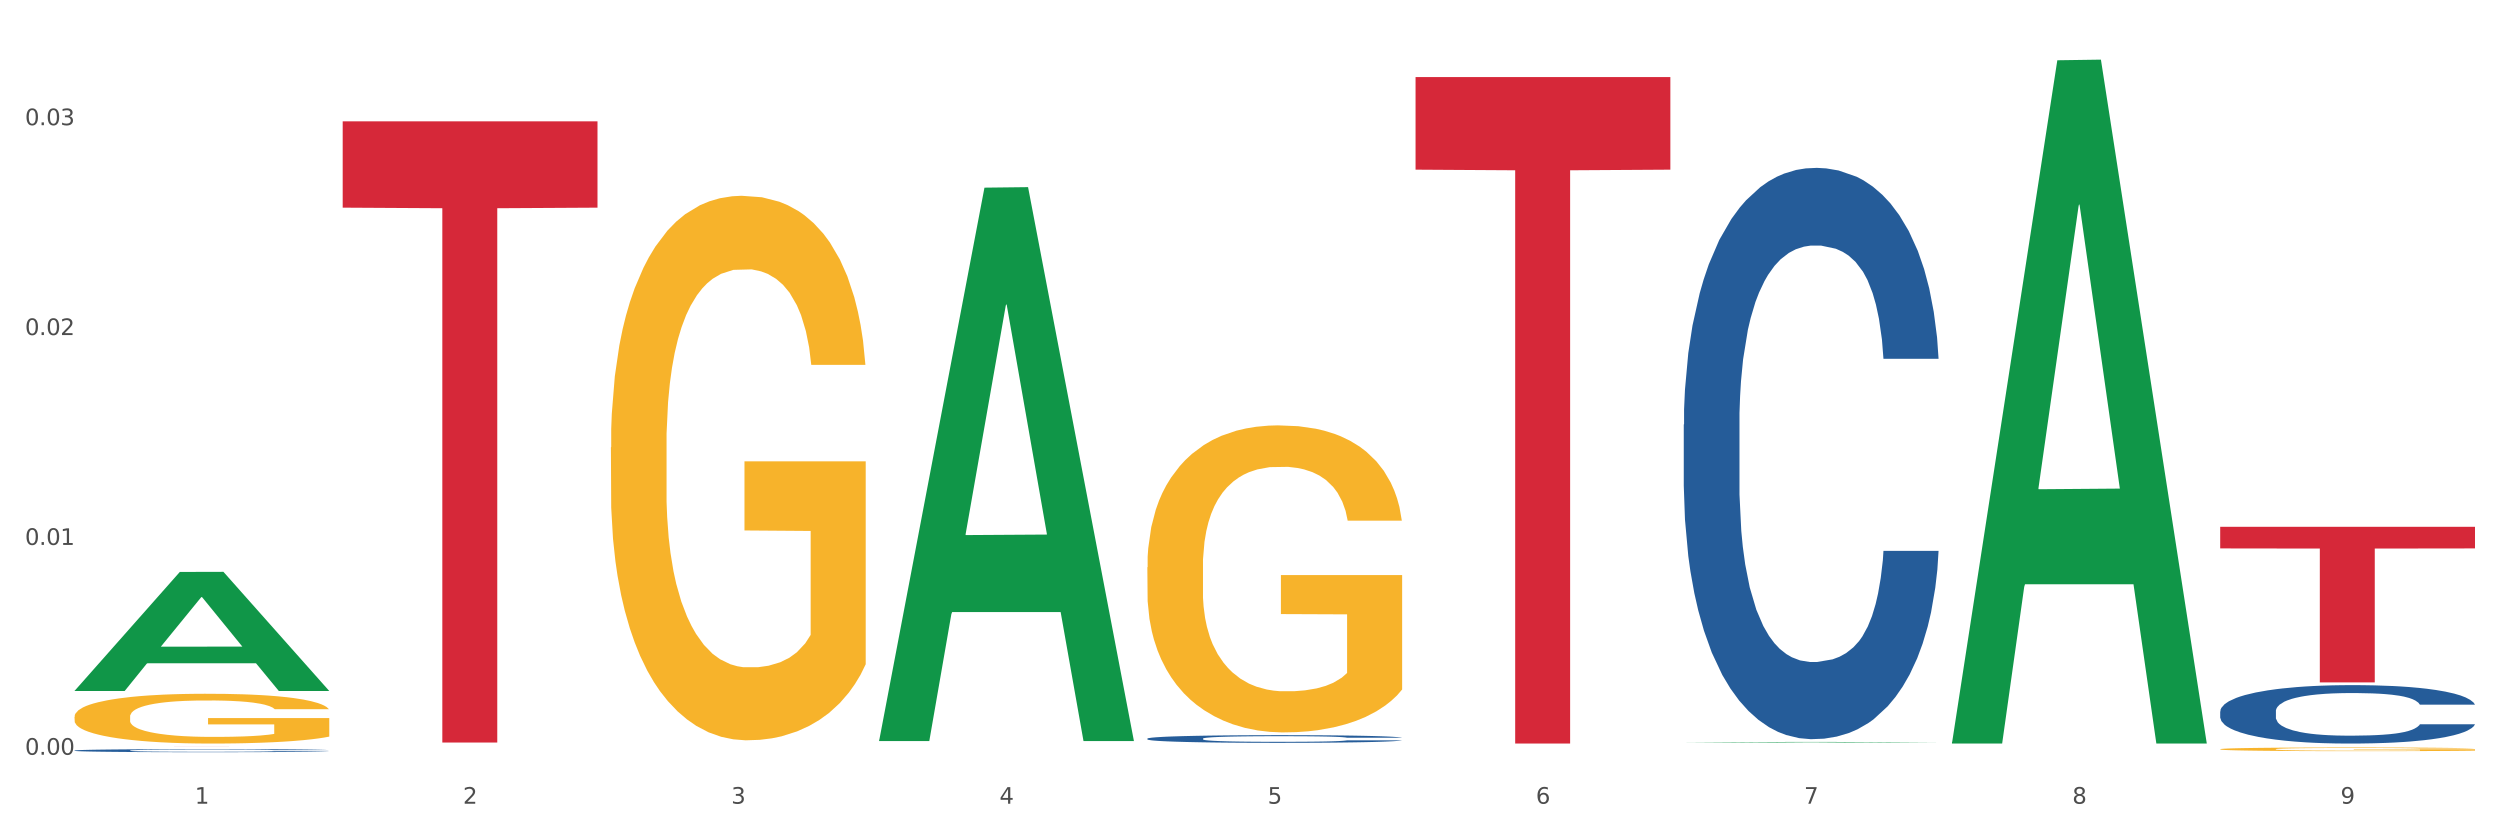 <?xml version="1.0" encoding="utf-8" standalone="no"?>
<!DOCTYPE svg PUBLIC "-//W3C//DTD SVG 1.1//EN"
  "http://www.w3.org/Graphics/SVG/1.1/DTD/svg11.dtd">
<svg xmlns:xlink="http://www.w3.org/1999/xlink" width="1080pt" height="360pt" viewBox="0 0 1080 360" xmlns="http://www.w3.org/2000/svg" version="1.1">
 <rect x="0" y="0" width="1080" height="360" fill="#333333" stroke="none"/>
 <defs>
  <style type="text/css">*{stroke-linejoin: round; stroke-linecap: butt}</style>
 </defs>
 <g id="figure_1">
  <g id="patch_1">
   <path d="M 0 360 
L 1080 360 
L 1080 0 
L 0 0 
z
" style="fill: #ffffff; stroke: #ffffff; stroke-linejoin: miter"/>
  </g>
  <g id="axes_1">
   <g id="matplotlib.axis_1">
    <g id="xtick_1">
     <g id="text_1">
      <!-- 1 -->
      <g style="fill: #4d4d4d" transform="translate(84.159 347.204) scale(0.096 -0.096)">
       <defs>
        <path id="DejaVuSans-31" d="M 794 531 
L 1825 531 
L 1825 4091 
L 703 3866 
L 703 4441 
L 1819 4666 
L 2450 4666 
L 2450 531 
L 3481 531 
L 3481 0 
L 794 0 
L 794 531 
z
" transform="scale(0.016)"/>
       </defs>
       <use xlink:href="#DejaVuSans-31"/>
      </g>
     </g>
    </g>
    <g id="xtick_2">
     <g id="text_2">
      <!-- 2 -->
      <g style="fill: #4d4d4d" transform="translate(200.027 347.204) scale(0.096 -0.096)">
       <defs>
        <path id="DejaVuSans-32" d="M 1228 531 
L 3431 531 
L 3431 0 
L 469 0 
L 469 531 
Q 828 903 1448 1529 
Q 2069 2156 2228 2338 
Q 2531 2678 2651 2914 
Q 2772 3150 2772 3378 
Q 2772 3750 2511 3984 
Q 2250 4219 1831 4219 
Q 1534 4219 1204 4116 
Q 875 4013 500 3803 
L 500 4441 
Q 881 4594 1212 4672 
Q 1544 4750 1819 4750 
Q 2544 4750 2975 4387 
Q 3406 4025 3406 3419 
Q 3406 3131 3298 2873 
Q 3191 2616 2906 2266 
Q 2828 2175 2409 1742 
Q 1991 1309 1228 531 
z
" transform="scale(0.016)"/>
       </defs>
       <use xlink:href="#DejaVuSans-32"/>
      </g>
     </g>
    </g>
    <g id="xtick_3">
     <g id="text_3">
      <!-- 3 -->
      <g style="fill: #4d4d4d" transform="translate(315.896 347.204) scale(0.096 -0.096)">
       <defs>
        <path id="DejaVuSans-33" d="M 2597 2516 
Q 3050 2419 3304 2112 
Q 3559 1806 3559 1356 
Q 3559 666 3084 287 
Q 2609 -91 1734 -91 
Q 1441 -91 1130 -33 
Q 819 25 488 141 
L 488 750 
Q 750 597 1062 519 
Q 1375 441 1716 441 
Q 2309 441 2620 675 
Q 2931 909 2931 1356 
Q 2931 1769 2642 2001 
Q 2353 2234 1838 2234 
L 1294 2234 
L 1294 2753 
L 1863 2753 
Q 2328 2753 2575 2939 
Q 2822 3125 2822 3475 
Q 2822 3834 2567 4026 
Q 2313 4219 1838 4219 
Q 1578 4219 1281 4162 
Q 984 4106 628 3988 
L 628 4550 
Q 988 4650 1302 4700 
Q 1616 4750 1894 4750 
Q 2613 4750 3031 4423 
Q 3450 4097 3450 3541 
Q 3450 3153 3228 2886 
Q 3006 2619 2597 2516 
z
" transform="scale(0.016)"/>
       </defs>
       <use xlink:href="#DejaVuSans-33"/>
      </g>
     </g>
    </g>
    <g id="xtick_4">
     <g id="text_4">
      <!-- 4 -->
      <g style="fill: #4d4d4d" transform="translate(431.765 347.204) scale(0.096 -0.096)">
       <defs>
        <path id="DejaVuSans-34" d="M 2419 4116 
L 825 1625 
L 2419 1625 
L 2419 4116 
z
M 2253 4666 
L 3047 4666 
L 3047 1625 
L 3713 1625 
L 3713 1100 
L 3047 1100 
L 3047 0 
L 2419 0 
L 2419 1100 
L 313 1100 
L 313 1709 
L 2253 4666 
z
" transform="scale(0.016)"/>
       </defs>
       <use xlink:href="#DejaVuSans-34"/>
      </g>
     </g>
    </g>
    <g id="xtick_5">
     <g id="text_5">
      <!-- 5 -->
      <g style="fill: #4d4d4d" transform="translate(547.634 347.204) scale(0.096 -0.096)">
       <defs>
        <path id="DejaVuSans-35" d="M 691 4666 
L 3169 4666 
L 3169 4134 
L 1269 4134 
L 1269 2991 
Q 1406 3038 1543 3061 
Q 1681 3084 1819 3084 
Q 2600 3084 3056 2656 
Q 3513 2228 3513 1497 
Q 3513 744 3044 326 
Q 2575 -91 1722 -91 
Q 1428 -91 1123 -41 
Q 819 9 494 109 
L 494 744 
Q 775 591 1075 516 
Q 1375 441 1709 441 
Q 2250 441 2565 725 
Q 2881 1009 2881 1497 
Q 2881 1984 2565 2268 
Q 2250 2553 1709 2553 
Q 1456 2553 1204 2497 
Q 953 2441 691 2322 
L 691 4666 
z
" transform="scale(0.016)"/>
       </defs>
       <use xlink:href="#DejaVuSans-35"/>
      </g>
     </g>
    </g>
    <g id="xtick_6">
     <g id="text_6">
      <!-- 6 -->
      <g style="fill: #4d4d4d" transform="translate(663.502 347.204) scale(0.096 -0.096)">
       <defs>
        <path id="DejaVuSans-36" d="M 2113 2584 
Q 1688 2584 1439 2293 
Q 1191 2003 1191 1497 
Q 1191 994 1439 701 
Q 1688 409 2113 409 
Q 2538 409 2786 701 
Q 3034 994 3034 1497 
Q 3034 2003 2786 2293 
Q 2538 2584 2113 2584 
z
M 3366 4563 
L 3366 3988 
Q 3128 4100 2886 4159 
Q 2644 4219 2406 4219 
Q 1781 4219 1451 3797 
Q 1122 3375 1075 2522 
Q 1259 2794 1537 2939 
Q 1816 3084 2150 3084 
Q 2853 3084 3261 2657 
Q 3669 2231 3669 1497 
Q 3669 778 3244 343 
Q 2819 -91 2113 -91 
Q 1303 -91 875 529 
Q 447 1150 447 2328 
Q 447 3434 972 4092 
Q 1497 4750 2381 4750 
Q 2619 4750 2861 4703 
Q 3103 4656 3366 4563 
z
" transform="scale(0.016)"/>
       </defs>
       <use xlink:href="#DejaVuSans-36"/>
      </g>
     </g>
    </g>
    <g id="xtick_7">
     <g id="text_7">
      <!-- 7 -->
      <g style="fill: #4d4d4d" transform="translate(779.371 347.204) scale(0.096 -0.096)">
       <defs>
        <path id="DejaVuSans-37" d="M 525 4666 
L 3525 4666 
L 3525 4397 
L 1831 0 
L 1172 0 
L 2766 4134 
L 525 4134 
L 525 4666 
z
" transform="scale(0.016)"/>
       </defs>
       <use xlink:href="#DejaVuSans-37"/>
      </g>
     </g>
    </g>
    <g id="xtick_8">
     <g id="text_8">
      <!-- 8 -->
      <g style="fill: #4d4d4d" transform="translate(895.24 347.204) scale(0.096 -0.096)">
       <defs>
        <path id="DejaVuSans-38" d="M 2034 2216 
Q 1584 2216 1326 1975 
Q 1069 1734 1069 1313 
Q 1069 891 1326 650 
Q 1584 409 2034 409 
Q 2484 409 2743 651 
Q 3003 894 3003 1313 
Q 3003 1734 2745 1975 
Q 2488 2216 2034 2216 
z
M 1403 2484 
Q 997 2584 770 2862 
Q 544 3141 544 3541 
Q 544 4100 942 4425 
Q 1341 4750 2034 4750 
Q 2731 4750 3128 4425 
Q 3525 4100 3525 3541 
Q 3525 3141 3298 2862 
Q 3072 2584 2669 2484 
Q 3125 2378 3379 2068 
Q 3634 1759 3634 1313 
Q 3634 634 3220 271 
Q 2806 -91 2034 -91 
Q 1263 -91 848 271 
Q 434 634 434 1313 
Q 434 1759 690 2068 
Q 947 2378 1403 2484 
z
M 1172 3481 
Q 1172 3119 1398 2916 
Q 1625 2713 2034 2713 
Q 2441 2713 2670 2916 
Q 2900 3119 2900 3481 
Q 2900 3844 2670 4047 
Q 2441 4250 2034 4250 
Q 1625 4250 1398 4047 
Q 1172 3844 1172 3481 
z
" transform="scale(0.016)"/>
       </defs>
       <use xlink:href="#DejaVuSans-38"/>
      </g>
     </g>
    </g>
    <g id="xtick_9">
     <g id="text_9">
      <!-- 9 -->
      <g style="fill: #4d4d4d" transform="translate(1011.108 347.204) scale(0.096 -0.096)">
       <defs>
        <path id="DejaVuSans-39" d="M 703 97 
L 703 672 
Q 941 559 1184 500 
Q 1428 441 1663 441 
Q 2288 441 2617 861 
Q 2947 1281 2994 2138 
Q 2813 1869 2534 1725 
Q 2256 1581 1919 1581 
Q 1219 1581 811 2004 
Q 403 2428 403 3163 
Q 403 3881 828 4315 
Q 1253 4750 1959 4750 
Q 2769 4750 3195 4129 
Q 3622 3509 3622 2328 
Q 3622 1225 3098 567 
Q 2575 -91 1691 -91 
Q 1453 -91 1209 -44 
Q 966 3 703 97 
z
M 1959 2075 
Q 2384 2075 2632 2365 
Q 2881 2656 2881 3163 
Q 2881 3666 2632 3958 
Q 2384 4250 1959 4250 
Q 1534 4250 1286 3958 
Q 1038 3666 1038 3163 
Q 1038 2656 1286 2365 
Q 1534 2075 1959 2075 
z
" transform="scale(0.016)"/>
       </defs>
       <use xlink:href="#DejaVuSans-39"/>
      </g>
     </g>
    </g>
    <g id="xtick_10"/>
    <g id="xtick_11"/>
    <g id="xtick_12"/>
    <g id="xtick_13"/>
    <g id="xtick_14"/>
    <g id="xtick_15"/>
    <g id="xtick_16"/>
    <g id="xtick_17"/>
   </g>
   <g id="matplotlib.axis_2">
    <g id="ytick_1">
     <g id="text_10">
      <!-- 0.00 -->
      <g style="fill: #4d4d4d" transform="translate(10.8 326.051) scale(0.096 -0.096)">
       <defs>
        <path id="DejaVuSans-30" d="M 2034 4250 
Q 1547 4250 1301 3770 
Q 1056 3291 1056 2328 
Q 1056 1369 1301 889 
Q 1547 409 2034 409 
Q 2525 409 2770 889 
Q 3016 1369 3016 2328 
Q 3016 3291 2770 3770 
Q 2525 4250 2034 4250 
z
M 2034 4750 
Q 2819 4750 3233 4129 
Q 3647 3509 3647 2328 
Q 3647 1150 3233 529 
Q 2819 -91 2034 -91 
Q 1250 -91 836 529 
Q 422 1150 422 2328 
Q 422 3509 836 4129 
Q 1250 4750 2034 4750 
z
" transform="scale(0.016)"/>
        <path id="DejaVuSans-2e" d="M 684 794 
L 1344 794 
L 1344 0 
L 684 0 
L 684 794 
z
" transform="scale(0.016)"/>
       </defs>
       <use xlink:href="#DejaVuSans-30"/>
       <use xlink:href="#DejaVuSans-2e" transform="translate(63.623 0)"/>
       <use xlink:href="#DejaVuSans-30" transform="translate(95.41 0)"/>
       <use xlink:href="#DejaVuSans-30" transform="translate(159.033 0)"/>
      </g>
     </g>
    </g>
    <g id="ytick_2">
     <g id="text_11">
      <!-- 0.01 -->
      <g style="fill: #4d4d4d" transform="translate(10.8 235.397) scale(0.096 -0.096)">
       <use xlink:href="#DejaVuSans-30"/>
       <use xlink:href="#DejaVuSans-2e" transform="translate(63.623 0)"/>
       <use xlink:href="#DejaVuSans-30" transform="translate(95.41 0)"/>
       <use xlink:href="#DejaVuSans-31" transform="translate(159.033 0)"/>
      </g>
     </g>
    </g>
    <g id="ytick_3">
     <g id="text_12">
      <!-- 0.02 -->
      <g style="fill: #4d4d4d" transform="translate(10.8 144.743) scale(0.096 -0.096)">
       <use xlink:href="#DejaVuSans-30"/>
       <use xlink:href="#DejaVuSans-2e" transform="translate(63.623 0)"/>
       <use xlink:href="#DejaVuSans-30" transform="translate(95.41 0)"/>
       <use xlink:href="#DejaVuSans-32" transform="translate(159.033 0)"/>
      </g>
     </g>
    </g>
    <g id="ytick_4">
     <g id="text_13">
      <!-- 0.03 -->
      <g style="fill: #4d4d4d" transform="translate(10.8 54.088) scale(0.096 -0.096)">
       <use xlink:href="#DejaVuSans-30"/>
       <use xlink:href="#DejaVuSans-2e" transform="translate(63.623 0)"/>
       <use xlink:href="#DejaVuSans-30" transform="translate(95.41 0)"/>
       <use xlink:href="#DejaVuSans-33" transform="translate(159.033 0)"/>
      </g>
     </g>
    </g>
    <g id="ytick_5"/>
    <g id="ytick_6"/>
    <g id="ytick_7"/>
   </g>
   <g id="PolyCollection_1">
    <path d="M 32.175 298.421 
L 32.288 298.373 
L 77.68 247.078 
L 96.518 247.03 
L 142.25 298.518 
L 120.462 298.518 
L 110.589 286.528 
L 63.722 286.528 
L 63.382 286.722 
L 53.85 298.518 
L 32.175 298.518 
L 32.175 298.421 
L 69.623 279.373 
L 104.689 279.325 
L 87.326 258.004 
L 87.099 257.908 
L 86.872 258.053 
L 69.51 279.325 
L 69.623 279.373 
L 32.175 298.421 
z
" clip-path="url(#pa1b549722f)" style="fill: #109648"/>
    <path d="M 959.125 307.316 
L 959.255 307.293 
L 959.255 306.647 
L 959.645 305.771 
L 961.076 304.158 
L 962.898 302.936 
L 966.021 301.507 
L 967.712 300.907 
L 969.924 300.239 
L 974.478 299.155 
L 979.683 298.233 
L 983.326 297.726 
L 986.058 297.403 
L 992.173 296.827 
L 995.686 296.573 
L 999.33 296.366 
L 1002.452 296.227 
L 1007.657 296.066 
L 1011.82 295.997 
L 1016.635 295.974 
L 1020.668 295.997 
L 1026.003 296.089 
L 1033.809 296.366 
L 1036.802 296.527 
L 1040.835 296.804 
L 1044.999 297.172 
L 1048.382 297.541 
L 1052.285 298.072 
L 1056.319 298.763 
L 1060.222 299.639 
L 1062.955 300.446 
L 1065.167 301.299 
L 1067.118 302.336 
L 1068.549 303.466 
L 1069.2 304.411 
L 1045.389 304.411 
L 1044.739 303.558 
L 1043.438 302.636 
L 1042.137 302.014 
L 1040.705 301.507 
L 1038.493 300.93 
L 1036.542 300.561 
L 1033.289 300.123 
L 1030.296 299.847 
L 1027.824 299.685 
L 1024.832 299.547 
L 1018.456 299.409 
L 1013.902 299.409 
L 1011.04 299.455 
L 1007.527 299.57 
L 1004.534 299.731 
L 1001.021 300.008 
L 998.289 300.308 
L 995.556 300.7 
L 993.995 300.976 
L 991.653 301.483 
L 990.092 301.898 
L 988.01 302.613 
L 986.839 303.12 
L 984.757 304.434 
L 983.846 305.403 
L 983.456 306.071 
L 983.196 306.809 
L 983.196 310.405 
L 983.976 312.019 
L 984.627 312.711 
L 985.668 313.494 
L 987.619 314.509 
L 990.482 315.5 
L 993.474 316.215 
L 995.947 316.653 
L 998.289 316.976 
L 1000.631 317.229 
L 1003.493 317.46 
L 1005.835 317.598 
L 1009.348 317.736 
L 1013.512 317.805 
L 1016.765 317.805 
L 1023.4 317.69 
L 1026.393 317.575 
L 1029.255 317.414 
L 1032.378 317.16 
L 1034.85 316.883 
L 1036.282 316.676 
L 1038.624 316.238 
L 1040.445 315.777 
L 1042.006 315.247 
L 1043.047 314.785 
L 1044.218 314.094 
L 1045.129 313.31 
L 1045.389 312.895 
L 1069.2 312.895 
L 1068.68 313.725 
L 1067.769 314.532 
L 1065.947 315.615 
L 1064.516 316.238 
L 1062.304 316.999 
L 1059.962 317.644 
L 1056.709 318.359 
L 1053.717 318.889 
L 1050.594 319.35 
L 1047.211 319.765 
L 1041.096 320.341 
L 1038.884 320.503 
L 1034.2 320.779 
L 1030.557 320.941 
L 1025.222 321.102 
L 1019.757 321.194 
L 1014.032 321.217 
L 1008.958 321.171 
L 1003.363 321.033 
L 999.85 320.895 
L 995.947 320.687 
L 991.393 320.364 
L 987.099 319.973 
L 983.065 319.511 
L 979.292 318.981 
L 975.779 318.382 
L 971.225 317.391 
L 967.842 316.422 
L 965.37 315.523 
L 963.679 314.762 
L 961.987 313.794 
L 961.076 313.126 
L 959.645 311.512 
L 959.125 310.013 
L 959.125 307.316 
z
" clip-path="url(#pa1b549722f)" style="fill: #255c99"/>
    <path d="M 727.387 183.415 
L 727.517 183.19 
L 727.517 176.878 
L 727.908 168.313 
L 729.339 152.535 
L 731.161 140.589 
L 734.283 126.615 
L 735.975 120.754 
L 738.187 114.218 
L 742.741 103.624 
L 747.945 94.608 
L 751.588 89.649 
L 754.321 86.494 
L 760.436 80.859 
L 763.949 78.38 
L 767.592 76.351 
L 770.715 74.999 
L 775.919 73.421 
L 780.083 72.745 
L 784.897 72.519 
L 788.931 72.745 
L 794.265 73.646 
L 802.072 76.351 
L 805.065 77.929 
L 809.098 80.634 
L 813.262 84.24 
L 816.645 87.846 
L 820.548 93.03 
L 824.581 99.792 
L 828.485 108.357 
L 831.217 116.246 
L 833.429 124.586 
L 835.381 134.729 
L 836.812 145.774 
L 837.463 155.015 
L 813.652 155.015 
L 813.001 146.675 
L 811.7 137.659 
L 810.399 131.573 
L 808.968 126.615 
L 806.756 120.98 
L 804.804 117.373 
L 801.551 113.091 
L 798.559 110.386 
L 796.087 108.808 
L 793.094 107.456 
L 786.719 106.104 
L 782.165 106.104 
L 779.302 106.554 
L 775.789 107.681 
L 772.797 109.259 
L 769.284 111.964 
L 766.551 114.894 
L 763.819 118.726 
L 762.257 121.431 
L 759.915 126.389 
L 758.354 130.446 
L 756.272 137.434 
L 755.101 142.393 
L 753.019 155.24 
L 752.109 164.707 
L 751.718 171.244 
L 751.458 178.456 
L 751.458 213.618 
L 752.239 229.396 
L 752.889 236.158 
L 753.93 243.822 
L 755.882 253.739 
L 758.744 263.431 
L 761.737 270.419 
L 764.209 274.701 
L 766.551 277.857 
L 768.893 280.336 
L 771.756 282.59 
L 774.098 283.943 
L 777.611 285.295 
L 781.774 285.971 
L 785.027 285.971 
L 791.663 284.844 
L 794.656 283.717 
L 797.518 282.139 
L 800.641 279.66 
L 803.113 276.955 
L 804.544 274.927 
L 806.886 270.644 
L 808.708 266.136 
L 810.269 260.952 
L 811.31 256.444 
L 812.481 249.682 
L 813.392 242.018 
L 813.652 237.961 
L 837.463 237.961 
L 836.942 246.076 
L 836.031 253.965 
L 834.21 264.558 
L 832.779 270.644 
L 830.567 278.082 
L 828.225 284.393 
L 824.972 291.381 
L 821.979 296.565 
L 818.856 301.073 
L 815.474 305.13 
L 809.358 310.765 
L 807.146 312.343 
L 802.462 315.047 
L 798.819 316.625 
L 793.485 318.203 
L 788.02 319.105 
L 782.295 319.33 
L 777.22 318.879 
L 771.626 317.527 
L 768.113 316.174 
L 764.209 314.146 
L 759.655 310.99 
L 755.362 307.158 
L 751.328 302.651 
L 747.555 297.466 
L 744.042 291.606 
L 739.488 281.914 
L 736.105 272.447 
L 733.633 263.657 
L 731.941 256.219 
L 730.25 246.752 
L 729.339 240.215 
L 727.908 224.437 
L 727.387 209.787 
L 727.387 183.415 
z
" clip-path="url(#pa1b549722f)" style="fill: #255c99"/>
    <path d="M 495.65 319.08 
L 495.78 319.077 
L 495.78 318.992 
L 496.17 318.877 
L 497.602 318.665 
L 499.423 318.505 
L 502.546 318.317 
L 504.237 318.238 
L 506.449 318.15 
L 511.003 318.008 
L 516.208 317.887 
L 519.851 317.82 
L 522.583 317.778 
L 528.698 317.702 
L 532.212 317.669 
L 535.855 317.642 
L 538.977 317.623 
L 544.182 317.602 
L 548.345 317.593 
L 553.16 317.59 
L 557.193 317.593 
L 562.528 317.605 
L 570.335 317.642 
L 573.327 317.663 
L 577.361 317.699 
L 581.524 317.748 
L 584.907 317.796 
L 588.81 317.866 
L 592.844 317.957 
L 596.747 318.072 
L 599.48 318.178 
L 601.692 318.29 
L 603.643 318.426 
L 605.075 318.574 
L 605.725 318.699 
L 581.915 318.699 
L 581.264 318.586 
L 579.963 318.465 
L 578.662 318.384 
L 577.23 318.317 
L 575.019 318.241 
L 573.067 318.193 
L 569.814 318.135 
L 566.821 318.099 
L 564.349 318.078 
L 561.357 318.06 
L 554.981 318.041 
L 550.427 318.041 
L 547.565 318.047 
L 544.052 318.063 
L 541.059 318.084 
L 537.546 318.12 
L 534.814 318.159 
L 532.081 318.211 
L 530.52 318.247 
L 528.178 318.314 
L 526.617 318.368 
L 524.535 318.462 
L 523.364 318.529 
L 521.282 318.702 
L 520.371 318.829 
L 519.981 318.917 
L 519.721 319.013 
L 519.721 319.486 
L 520.501 319.698 
L 521.152 319.789 
L 522.193 319.892 
L 524.145 320.025 
L 527.007 320.155 
L 530 320.249 
L 532.472 320.307 
L 534.814 320.349 
L 537.156 320.382 
L 540.018 320.413 
L 542.36 320.431 
L 545.873 320.449 
L 550.037 320.458 
L 553.29 320.458 
L 559.925 320.443 
L 562.918 320.428 
L 565.781 320.407 
L 568.903 320.373 
L 571.375 320.337 
L 572.807 320.31 
L 575.149 320.252 
L 576.97 320.192 
L 578.532 320.122 
L 579.573 320.061 
L 580.744 319.97 
L 581.654 319.868 
L 581.915 319.813 
L 605.725 319.813 
L 605.205 319.922 
L 604.294 320.028 
L 602.472 320.17 
L 601.041 320.252 
L 598.829 320.352 
L 596.487 320.437 
L 593.234 320.531 
L 590.242 320.6 
L 587.119 320.661 
L 583.736 320.715 
L 577.621 320.791 
L 575.409 320.812 
L 570.725 320.849 
L 567.082 320.87 
L 561.747 320.891 
L 556.282 320.903 
L 550.557 320.906 
L 545.483 320.9 
L 539.888 320.882 
L 536.375 320.864 
L 532.472 320.837 
L 527.918 320.794 
L 523.624 320.743 
L 519.591 320.682 
L 515.817 320.612 
L 512.304 320.534 
L 507.75 320.404 
L 504.367 320.276 
L 501.895 320.158 
L 500.204 320.058 
L 498.512 319.931 
L 497.602 319.843 
L 496.17 319.631 
L 495.65 319.434 
L 495.65 319.08 
z
" clip-path="url(#pa1b549722f)" style="fill: #255c99"/>
    <path d="M 32.175 324.218 
L 32.305 324.217 
L 32.305 324.183 
L 32.695 324.137 
L 34.127 324.052 
L 35.948 323.988 
L 39.071 323.913 
L 40.762 323.881 
L 42.974 323.846 
L 47.528 323.789 
L 52.733 323.74 
L 56.376 323.714 
L 59.108 323.697 
L 65.224 323.666 
L 68.737 323.653 
L 72.38 323.642 
L 75.503 323.635 
L 80.707 323.626 
L 84.871 323.623 
L 89.685 323.621 
L 93.718 323.623 
L 99.053 323.628 
L 106.86 323.642 
L 109.852 323.651 
L 113.886 323.665 
L 118.049 323.685 
L 121.432 323.704 
L 125.336 323.732 
L 129.369 323.768 
L 133.273 323.814 
L 136.005 323.857 
L 138.217 323.902 
L 140.168 323.956 
L 141.6 324.016 
L 142.25 324.065 
L 118.44 324.065 
L 117.789 324.02 
L 116.488 323.972 
L 115.187 323.939 
L 113.756 323.913 
L 111.544 323.882 
L 109.592 323.863 
L 106.339 323.84 
L 103.347 323.825 
L 100.874 323.817 
L 97.882 323.809 
L 91.506 323.802 
L 86.952 323.802 
L 84.09 323.805 
L 80.577 323.811 
L 77.584 323.819 
L 74.071 323.834 
L 71.339 323.849 
L 68.607 323.87 
L 67.045 323.885 
L 64.703 323.911 
L 63.142 323.933 
L 61.06 323.971 
L 59.889 323.997 
L 57.807 324.067 
L 56.896 324.118 
L 56.506 324.153 
L 56.246 324.191 
L 56.246 324.381 
L 57.027 324.466 
L 57.677 324.502 
L 58.718 324.543 
L 60.67 324.597 
L 63.532 324.649 
L 66.525 324.686 
L 68.997 324.709 
L 71.339 324.726 
L 73.681 324.74 
L 76.543 324.752 
L 78.885 324.759 
L 82.398 324.766 
L 86.562 324.77 
L 89.815 324.77 
L 96.451 324.764 
L 99.443 324.758 
L 102.306 324.749 
L 105.428 324.736 
L 107.901 324.721 
L 109.332 324.711 
L 111.674 324.688 
L 113.495 324.663 
L 115.057 324.635 
L 116.098 324.611 
L 117.269 324.575 
L 118.179 324.534 
L 118.44 324.512 
L 142.25 324.512 
L 141.73 324.555 
L 140.819 324.598 
L 138.997 324.655 
L 137.566 324.688 
L 135.354 324.728 
L 133.012 324.762 
L 129.759 324.799 
L 126.767 324.827 
L 123.644 324.851 
L 120.261 324.873 
L 114.146 324.903 
L 111.934 324.912 
L 107.25 324.926 
L 103.607 324.935 
L 98.272 324.943 
L 92.807 324.948 
L 87.083 324.95 
L 82.008 324.947 
L 76.413 324.94 
L 72.9 324.933 
L 68.997 324.922 
L 64.443 324.905 
L 60.149 324.884 
L 56.116 324.86 
L 52.342 324.832 
L 48.829 324.8 
L 44.275 324.748 
L 40.893 324.697 
L 38.42 324.65 
L 36.729 324.61 
L 35.037 324.559 
L 34.127 324.524 
L 32.695 324.439 
L 32.175 324.36 
L 32.175 324.218 
z
" clip-path="url(#pa1b549722f)" style="fill: #255c99"/>
    <path d="M 32.175 309.646 
L 32.305 309.626 
L 32.305 308.919 
L 32.565 308.31 
L 33.864 306.836 
L 35.814 305.618 
L 37.243 304.97 
L 38.673 304.439 
L 40.362 303.909 
L 42.442 303.359 
L 46.211 302.553 
L 48.55 302.141 
L 51.409 301.709 
L 56.607 301.08 
L 60.376 300.726 
L 64.275 300.432 
L 70.643 300.078 
L 74.802 299.921 
L 79.22 299.803 
L 84.548 299.724 
L 88.577 299.705 
L 97.414 299.764 
L 104.952 299.94 
L 108.591 300.078 
L 113.269 300.314 
L 115.739 300.471 
L 119.767 300.785 
L 123.926 301.198 
L 126.785 301.551 
L 131.074 302.219 
L 134.323 302.887 
L 137.312 303.713 
L 138.871 304.282 
L 140.041 304.813 
L 141.081 305.422 
L 142.12 306.384 
L 118.728 306.384 
L 117.818 305.697 
L 116.388 305.048 
L 114.309 304.42 
L 112.49 304.027 
L 109.371 303.536 
L 106.512 303.221 
L 103.522 302.986 
L 99.884 302.789 
L 97.025 302.691 
L 92.996 302.612 
L 85.068 302.632 
L 79.74 302.789 
L 76.101 302.986 
L 73.762 303.162 
L 71.683 303.359 
L 69.343 303.634 
L 66.614 304.047 
L 64.665 304.42 
L 62.715 304.891 
L 61.156 305.363 
L 59.726 305.913 
L 58.557 306.502 
L 57.647 307.111 
L 56.867 307.858 
L 56.217 309.096 
L 56.217 311.787 
L 56.477 312.396 
L 57.127 313.202 
L 57.907 313.811 
L 59.206 314.538 
L 60.376 315.029 
L 62.585 315.736 
L 65.055 316.325 
L 67.004 316.699 
L 68.953 317.013 
L 72.332 317.445 
L 76.101 317.799 
L 79.35 318.015 
L 83.769 318.212 
L 86.758 318.29 
L 89.357 318.329 
L 95.725 318.329 
L 100.274 318.27 
L 105.342 318.133 
L 109.241 317.956 
L 112.49 317.74 
L 116.129 317.386 
L 118.468 317.052 
L 118.468 312.946 
L 89.877 312.927 
L 89.877 310.196 
L 142.25 310.196 
L 142.25 318.212 
L 140.041 318.624 
L 137.572 318.997 
L 134.973 319.331 
L 131.074 319.744 
L 126.395 320.137 
L 122.237 320.412 
L 117.818 320.648 
L 112.62 320.864 
L 105.862 321.06 
L 101.703 321.139 
L 96.505 321.198 
L 90.397 321.217 
L 85.068 321.178 
L 79.87 321.08 
L 74.412 320.903 
L 69.083 320.648 
L 65.055 320.392 
L 61.026 320.078 
L 56.737 319.665 
L 53.358 319.272 
L 50.759 318.919 
L 47.9 318.467 
L 44.781 317.878 
L 42.442 317.347 
L 40.362 316.797 
L 38.153 316.09 
L 36.594 315.481 
L 35.034 314.714 
L 34.124 314.145 
L 33.085 313.261 
L 32.305 312.023 
L 32.175 309.646 
z
" clip-path="url(#pa1b549722f)" style="fill: #f7b32b"/>
    <path d="M 959.125 323.647 
L 959.255 323.645 
L 959.255 323.593 
L 959.515 323.548 
L 960.814 323.439 
L 962.764 323.349 
L 964.193 323.301 
L 965.623 323.262 
L 967.312 323.222 
L 969.391 323.182 
L 973.16 323.122 
L 975.5 323.092 
L 978.359 323.06 
L 983.557 323.013 
L 987.326 322.987 
L 991.225 322.965 
L 997.593 322.939 
L 1001.751 322.927 
L 1006.17 322.919 
L 1011.498 322.913 
L 1015.527 322.911 
L 1024.364 322.916 
L 1031.902 322.929 
L 1035.541 322.939 
L 1040.219 322.956 
L 1042.688 322.968 
L 1046.717 322.991 
L 1050.876 323.022 
L 1053.735 323.048 
L 1058.024 323.097 
L 1061.273 323.147 
L 1064.262 323.208 
L 1065.821 323.25 
L 1066.991 323.289 
L 1068.03 323.334 
L 1069.07 323.405 
L 1045.677 323.405 
L 1044.768 323.355 
L 1043.338 323.307 
L 1041.259 323.26 
L 1039.439 323.231 
L 1036.32 323.195 
L 1033.461 323.171 
L 1030.472 323.154 
L 1026.833 323.14 
L 1023.974 323.132 
L 1019.946 323.126 
L 1012.018 323.128 
L 1006.69 323.14 
L 1003.051 323.154 
L 1000.712 323.167 
L 998.632 323.182 
L 996.293 323.202 
L 993.564 323.232 
L 991.614 323.26 
L 989.665 323.295 
L 988.106 323.33 
L 986.676 323.371 
L 985.506 323.414 
L 984.597 323.459 
L 983.817 323.514 
L 983.167 323.606 
L 983.167 323.805 
L 983.427 323.85 
L 984.077 323.909 
L 984.857 323.955 
L 986.156 324.008 
L 987.326 324.045 
L 989.535 324.097 
L 992.004 324.14 
L 993.954 324.168 
L 995.903 324.191 
L 999.282 324.223 
L 1003.051 324.249 
L 1006.3 324.265 
L 1010.718 324.28 
L 1013.708 324.286 
L 1016.307 324.289 
L 1022.675 324.289 
L 1027.223 324.284 
L 1032.292 324.274 
L 1036.19 324.261 
L 1039.439 324.245 
L 1043.078 324.219 
L 1045.418 324.194 
L 1045.418 323.891 
L 1016.827 323.889 
L 1016.827 323.687 
L 1069.2 323.687 
L 1069.2 324.28 
L 1066.991 324.31 
L 1064.521 324.338 
L 1061.922 324.363 
L 1058.024 324.393 
L 1053.345 324.422 
L 1049.186 324.443 
L 1044.768 324.46 
L 1039.569 324.476 
L 1032.811 324.491 
L 1028.653 324.496 
L 1023.454 324.501 
L 1017.346 324.502 
L 1012.018 324.499 
L 1006.82 324.492 
L 1001.361 324.479 
L 996.033 324.46 
L 992.004 324.441 
L 987.976 324.418 
L 983.687 324.387 
L 980.308 324.358 
L 977.709 324.332 
L 974.85 324.299 
L 971.731 324.255 
L 969.391 324.216 
L 967.312 324.175 
L 965.103 324.123 
L 963.543 324.078 
L 961.984 324.021 
L 961.074 323.979 
L 960.034 323.914 
L 959.255 323.822 
L 959.125 323.647 
z
" clip-path="url(#pa1b549722f)" style="fill: #f7b32b"/>
    <path d="M 32.175 322.404 
L 142.25 322.404 
L 142.25 322.408 
L 98.951 322.408 
L 98.951 322.435 
L 75.214 322.435 
L 75.214 322.408 
L 32.175 322.408 
L 32.175 322.404 
L 32.175 322.404 
z
" clip-path="url(#pa1b549722f)" style="fill: #d62839"/>
    <path d="M 148.044 52.411 
L 258.119 52.411 
L 258.119 89.706 
L 214.819 89.958 
L 214.819 320.78 
L 191.083 320.78 
L 191.083 89.958 
L 148.044 89.706 
L 148.044 52.663 
L 148.044 52.411 
z
" clip-path="url(#pa1b549722f)" style="fill: #d62839"/>
    <path d="M 959.125 227.576 
L 1069.2 227.576 
L 1069.2 236.916 
L 1025.9 236.979 
L 1025.9 294.787 
L 1002.164 294.787 
L 1002.164 236.979 
L 959.125 236.916 
L 959.125 227.639 
L 959.125 227.576 
z
" clip-path="url(#pa1b549722f)" style="fill: #d62839"/>
    <path d="M 495.65 245.051 
L 495.78 244.93 
L 495.78 240.569 
L 496.04 236.813 
L 497.339 227.728 
L 499.289 220.217 
L 500.718 216.219 
L 502.148 212.948 
L 503.837 209.678 
L 505.917 206.286 
L 509.685 201.319 
L 512.025 198.775 
L 514.884 196.11 
L 520.082 192.233 
L 523.851 190.053 
L 527.75 188.236 
L 534.118 186.055 
L 538.276 185.086 
L 542.695 184.359 
L 548.023 183.874 
L 552.052 183.753 
L 560.889 184.117 
L 568.427 185.207 
L 572.066 186.055 
L 576.744 187.509 
L 579.214 188.478 
L 583.242 190.416 
L 587.401 192.96 
L 590.26 195.141 
L 594.549 199.259 
L 597.798 203.378 
L 600.787 208.466 
L 602.346 211.979 
L 603.516 215.25 
L 604.556 219.006 
L 605.595 224.942 
L 582.203 224.942 
L 581.293 220.702 
L 579.863 216.704 
L 577.784 212.827 
L 575.965 210.405 
L 572.846 207.376 
L 569.986 205.438 
L 566.997 203.984 
L 563.359 202.773 
L 560.499 202.167 
L 556.471 201.682 
L 548.543 201.803 
L 543.215 202.773 
L 539.576 203.984 
L 537.237 205.074 
L 535.157 206.286 
L 532.818 207.982 
L 530.089 210.526 
L 528.14 212.827 
L 526.19 215.735 
L 524.631 218.642 
L 523.201 222.034 
L 522.032 225.668 
L 521.122 229.424 
L 520.342 234.027 
L 519.692 241.659 
L 519.692 258.256 
L 519.952 262.011 
L 520.602 266.978 
L 521.382 270.733 
L 522.681 275.215 
L 523.851 278.244 
L 526.06 282.605 
L 528.529 286.239 
L 530.479 288.541 
L 532.428 290.479 
L 535.807 293.144 
L 539.576 295.325 
L 542.825 296.657 
L 547.244 297.869 
L 550.233 298.353 
L 552.832 298.596 
L 559.2 298.596 
L 563.748 298.232 
L 568.817 297.384 
L 572.716 296.294 
L 575.965 294.961 
L 579.603 292.781 
L 581.943 290.722 
L 581.943 265.403 
L 553.352 265.282 
L 553.352 248.443 
L 605.725 248.443 
L 605.725 297.869 
L 603.516 300.413 
L 601.047 302.715 
L 598.447 304.774 
L 594.549 307.318 
L 589.87 309.741 
L 585.711 311.437 
L 581.293 312.89 
L 576.094 314.223 
L 569.337 315.434 
L 565.178 315.919 
L 559.98 316.282 
L 553.871 316.404 
L 548.543 316.161 
L 543.345 315.556 
L 537.887 314.465 
L 532.558 312.89 
L 528.529 311.316 
L 524.501 309.377 
L 520.212 306.833 
L 516.833 304.411 
L 514.234 302.23 
L 511.375 299.444 
L 508.256 295.809 
L 505.917 292.539 
L 503.837 289.147 
L 501.628 284.786 
L 500.068 281.03 
L 498.509 276.306 
L 497.599 272.793 
L 496.56 267.341 
L 495.78 259.709 
L 495.65 245.051 
z
" clip-path="url(#pa1b549722f)" style="fill: #f7b32b"/>
    <path d="M 263.912 193.28 
L 264.042 193.065 
L 264.042 185.331 
L 264.302 178.671 
L 265.602 162.558 
L 267.551 149.238 
L 268.981 142.148 
L 270.41 136.348 
L 272.1 130.547 
L 274.179 124.532 
L 277.948 115.723 
L 280.287 111.212 
L 283.146 106.485 
L 288.345 99.611 
L 292.114 95.743 
L 296.012 92.521 
L 302.38 88.654 
L 306.539 86.935 
L 310.958 85.646 
L 316.286 84.787 
L 320.315 84.572 
L 329.152 85.216 
L 336.689 87.15 
L 340.328 88.654 
L 345.007 91.232 
L 347.476 92.951 
L 351.505 96.388 
L 355.663 100.9 
L 358.523 104.767 
L 362.811 112.071 
L 366.06 119.376 
L 369.049 128.399 
L 370.609 134.629 
L 371.778 140.43 
L 372.818 147.09 
L 373.858 157.617 
L 350.465 157.617 
L 349.555 150.097 
L 348.126 143.008 
L 346.047 136.133 
L 344.227 131.836 
L 341.108 126.465 
L 338.249 123.028 
L 335.26 120.45 
L 331.621 118.301 
L 328.762 117.227 
L 324.733 116.368 
L 316.806 116.583 
L 311.477 118.301 
L 307.839 120.45 
L 305.499 122.383 
L 303.42 124.532 
L 301.081 127.539 
L 298.352 132.051 
L 296.402 136.133 
L 294.453 141.289 
L 292.893 146.445 
L 291.464 152.461 
L 290.294 158.906 
L 289.384 165.566 
L 288.605 173.73 
L 287.955 187.264 
L 287.955 216.697 
L 288.215 223.357 
L 288.865 232.166 
L 289.644 238.826 
L 290.944 246.775 
L 292.114 252.145 
L 294.323 259.88 
L 296.792 266.325 
L 298.741 270.407 
L 300.691 273.844 
L 304.07 278.571 
L 307.839 282.438 
L 311.088 284.801 
L 315.506 286.949 
L 318.495 287.809 
L 321.094 288.238 
L 327.462 288.238 
L 332.011 287.594 
L 337.079 286.09 
L 340.978 284.156 
L 344.227 281.793 
L 347.866 277.926 
L 350.205 274.274 
L 350.205 229.373 
L 321.614 229.158 
L 321.614 199.295 
L 373.988 199.295 
L 373.988 286.949 
L 371.778 291.461 
L 369.309 295.543 
L 366.71 299.195 
L 362.811 303.707 
L 358.133 308.003 
L 353.974 311.011 
L 349.555 313.589 
L 344.357 315.952 
L 337.599 318.101 
L 333.44 318.96 
L 328.242 319.605 
L 322.134 319.819 
L 316.806 319.39 
L 311.607 318.316 
L 306.149 316.382 
L 300.821 313.589 
L 296.792 310.796 
L 292.763 307.359 
L 288.475 302.847 
L 285.096 298.55 
L 282.497 294.683 
L 279.637 289.742 
L 276.518 283.297 
L 274.179 277.496 
L 272.1 271.481 
L 269.891 263.747 
L 268.331 257.087 
L 266.772 248.708 
L 265.862 242.478 
L 264.822 232.81 
L 264.042 219.275 
L 263.912 193.28 
z
" clip-path="url(#pa1b549722f)" style="fill: #f7b32b"/>
    <path d="M 611.519 33.28 
L 721.594 33.28 
L 721.594 73.293 
L 678.294 73.564 
L 678.294 321.217 
L 654.557 321.217 
L 654.557 73.564 
L 611.519 73.293 
L 611.519 33.55 
L 611.519 33.28 
z
" clip-path="url(#pa1b549722f)" style="fill: #d62839"/>
    <path d="M 727.387 320.855 
L 727.501 320.854 
L 772.893 320.517 
L 791.73 320.517 
L 837.463 320.855 
L 815.674 320.855 
L 805.802 320.776 
L 758.935 320.776 
L 758.594 320.778 
L 749.062 320.855 
L 727.387 320.855 
L 727.387 320.855 
L 764.836 320.729 
L 799.901 320.729 
L 782.538 320.589 
L 782.311 320.588 
L 782.084 320.589 
L 764.722 320.729 
L 764.836 320.729 
L 727.387 320.855 
z
" clip-path="url(#pa1b549722f)" style="fill: #109648"/>
    <path d="M 379.781 319.678 
L 379.895 319.454 
L 425.286 81.067 
L 444.124 80.842 
L 489.856 320.128 
L 468.068 320.128 
L 458.196 264.407 
L 411.328 264.407 
L 410.988 265.306 
L 401.456 320.128 
L 379.781 320.128 
L 379.781 319.678 
L 417.229 231.154 
L 452.295 230.929 
L 434.932 131.845 
L 434.705 131.396 
L 434.478 132.07 
L 417.116 230.929 
L 417.229 231.154 
L 379.781 319.678 
z
" clip-path="url(#pa1b549722f)" style="fill: #109648"/>
    <path d="M 843.256 320.652 
L 843.369 320.374 
L 888.761 26.037 
L 907.599 25.759 
L 953.331 321.206 
L 931.543 321.206 
L 921.67 252.407 
L 874.803 252.407 
L 874.463 253.517 
L 864.931 321.206 
L 843.256 321.206 
L 843.256 320.652 
L 880.704 211.35 
L 915.77 211.073 
L 898.407 88.733 
L 898.18 88.178 
L 897.953 89.01 
L 880.591 211.073 
L 880.704 211.35 
L 843.256 320.652 
z
" clip-path="url(#pa1b549722f)" style="fill: #109648"/>
   </g>
  </g>
 </g>
 <defs>
  <clipPath id="pa1b549722f">
   <rect x="32.175" y="10.8" width="1037.025" height="329.109"/>
  </clipPath>
 </defs>
</svg>
